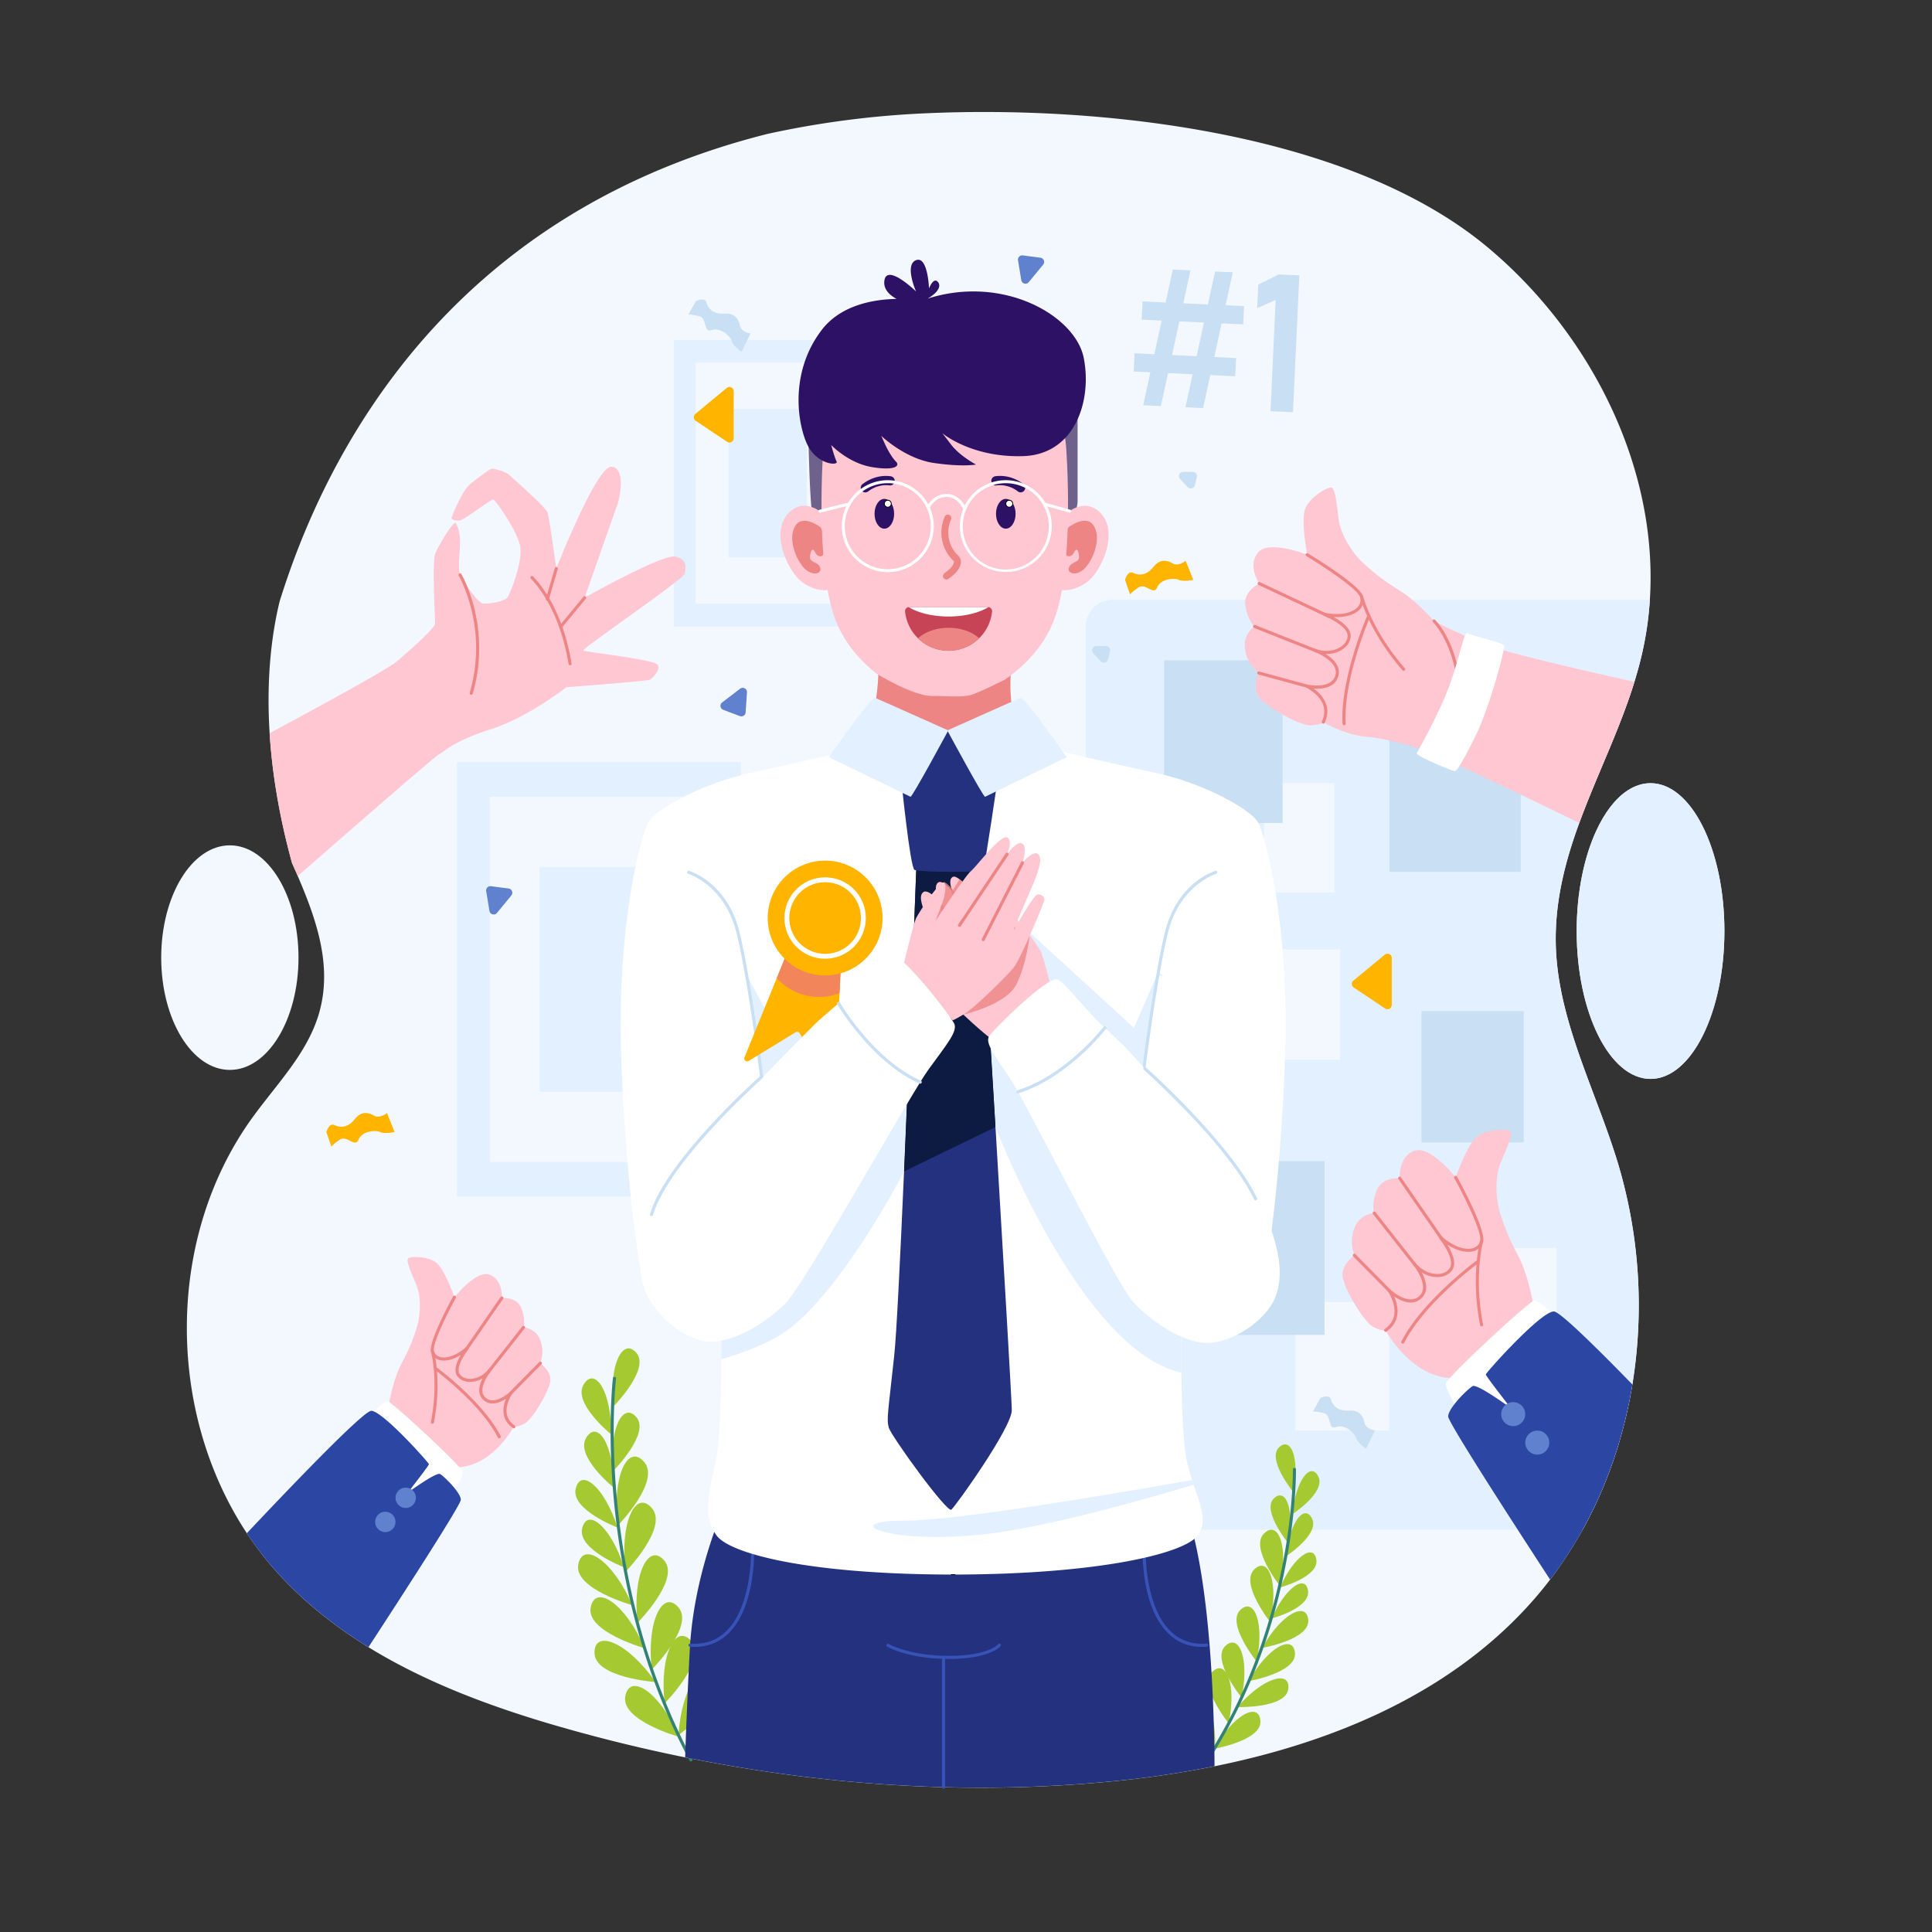 <svg id="Illustration" xmlns="http://www.w3.org/2000/svg" viewBox="0 0 2500 2500"><rect x="0" y="0" width="2500" height="2500" fill="#333333" stroke="none"/><defs><style>.cls-1{fill:#f3f8ff}.cls-2{fill:#e3f0ff}.cls-3{fill:#c9dff4}.cls-4{fill:#ffc7d2}.cls-5{fill:#fff}.cls-6{fill:#2c46a3}.cls-7{fill:#5f81ce}.cls-8{fill:#ed8585}.cls-9{fill:#a4c931}.cls-10{fill:#348273}.cls-11{fill:#24317f}.cls-12{fill:#3753b7}.cls-13{fill:#0d1a42}.cls-14{fill:#ffb400}.cls-18{fill:#2d1164}</style></defs><path class="cls-1" d="M2134.92 776.2a436.38 436.38 0 01-9.75 68c-2.9 12.88-6.37 25.59-10.26 38.16-19.33 62.45-49 121.45-71.35 182.58-17.64 48.27-30.71 97.88-30.44 151.59.47 100.22 51.23 192.29 80.31 288.21a639.22 639.22 0 0118.85 286.77q-.39 2.41-.81 4.83c-.21 1.24-.43 2.48-.65 3.72q-1.25 7-2.63 13.9c-.2.94-.39 1.87-.58 2.82-.46 2.24-.94 4.49-1.43 6.73-.26 1.24-.54 2.48-.83 3.71q-1.23 5.5-2.57 11c-.3 1.24-.61 2.47-.92 3.71-.14.54-.27 1.09-.41 1.63-.61 2.42-1.23 4.84-1.89 7.24-.36 1.36-.73 2.72-1.1 4.08a2.17 2.17 0 00-.07.24c-1.12 4.1-2.3 8.17-3.52 12.24 0 .1-.06.19-.08.29-.38 1.27-.77 2.55-1.16 3.81-.06.19-.11.37-.16.55-.81 2.61-1.63 5.21-2.47 7.82l-1.34 4.1c-.46 1.37-.91 2.74-1.38 4.1l-1 3c-.18.49-.34 1-.51 1.45-.43 1.24-.87 2.48-1.31 3.71s-1 2.71-1.46 4.06-1 2.71-1.5 4.06-1 2.69-1.52 4-1 2.7-1.55 4-1.06 2.68-1.6 4-1.07 2.67-1.61 4-1.09 2.66-1.64 4-1.11 2.65-1.68 4c-.37.86-.73 1.73-1.11 2.59s-.83 1.91-1.25 2.87c-.55 1.27-1.12 2.54-1.69 3.82q-1.3 2.91-2.65 5.82c-.17.38-.34.76-.53 1.15-.44 1-.9 1.93-1.35 2.9-.7 1.48-1.4 3-2.11 4.44s-1.56 3.21-2.35 4.81c-.26.55-.54 1.08-.81 1.61-.75 1.54-1.53 3.08-2.32 4.61-.93 1.82-1.86 3.64-2.8 5.44l-.15.29c-.94 1.78-1.88 3.54-2.84 5.31s-2 3.65-3 5.47l-2.35 4.19q-2.37 4.2-4.82 8.33-1.21 2.08-2.46 4.14c-.82 1.37-1.66 2.74-2.5 4.12s-1.68 2.72-2.54 4.08-1.71 2.72-2.57 4.08c-2.61 4.06-5.28 8.11-8 12.11l-2.7 3.92c-.91 1.33-1.84 2.65-2.77 4-.78 1.1-1.55 2.19-2.34 3.28-.23.33-.47.66-.72 1q-1.28 1.78-2.6 3.56c-.67.92-1.36 1.85-2 2.77-1.24 1.66-2.49 3.32-3.75 5q-9.77 12.79-20.38 25c-104.44 119.86-256 184.59-413.8 216.54a1306 1306 0 01-129.51 19.25 1757.86 1757.86 0 01-221.14 7.85c-112.2-3-224.19-16.29-334.35-38.61q-76.82-15.57-152.28-36.85c-89.25-25.12-179.06-57.4-257.51-105.7-43.38-26.69-83.27-58.27-117.7-96.25a426.73 426.73 0 01-39.73-51.25c-104.59-158.29-104.75-382.84 7.05-537.62 31.61-43.76 71.7-83.78 86.5-135.7 17.06-59.83-2.42-118.33-27.65-177-1.15-2.69-2.31-5.36-3.49-8s-2.35-5.36-3.54-8l-.49-1.1v-.06c-17.28-63.07-25.84-119.07-28.91-167.71-4.72-74.67 3.52-132 13-170.84 6-19.14 12.8-39.22 20.7-60C457 522.31 623.39 266.12 993.4 173.22l.23-.06a1201.43 1201.43 0 01204.25-26.56c229.33-10.36 549.71 24.65 728 174.12 132.78 111.36 220.05 284.63 209.04 455.48z"/><path class="cls-1" d="M2231.38 1204.77c0 105.67-42.8 191.33-95.59 191.33s-95.58-85.66-95.58-191.33c0-49.83 9.51-95.21 25.11-129.25 10.94-23.89 24.87-42.21 40.61-52.55 9.4-6.18 19.43-9.52 29.86-9.52 52.79 0 95.59 85.66 95.59 191.32z"/><ellipse class="cls-1" cx="297.43" cy="1239.16" rx="88.83" ry="145.3"/><path class="cls-2" d="M591.28 986.24h367.59v562.12H591.28z"/><path class="cls-1" d="M633.8 1031.01h282.53v472.58H633.8z"/><path class="cls-2" d="M698.25 1121.71h153.63v291.18H698.25zm173.87-681.93h242.56v370.93H872.12z"/><path class="cls-1" d="M900.18 469.32h186.44v311.85H900.18z"/><path class="cls-2" d="M942.71 529.18h101.38v192.14H942.71zm1150.72 975.51a639.45 639.45 0 0118.85 286.79c-10.76 65.87-32.11 129.8-64.34 188h-608.6a34.33 34.33 0 01-34.34-34.38V810.52a34.32 34.32 0 0134.32-34.32h695.58a436.21 436.21 0 01-9.75 68c-2.9 12.88-6.37 25.59-10.26 38.15-19.33 62.46-49 121.45-71.36 182.59-17.64 48.27-30.69 97.88-30.44 151.59.5 100.18 51.25 192.25 80.34 288.16z"/><path class="cls-2" d="M2231.38 1204.77c0 105.67-42.8 191.33-95.59 191.33s-95.58-85.66-95.58-191.33c0-49.83 9.51-95.21 25.11-129.25 10.94-23.89 24.87-42.21 40.61-52.55 9.4-6.18 19.43-9.52 29.86-9.52 52.79 0 95.59 85.66 95.59 191.32z"/><path class="cls-1" d="M1635.65 1013.45h90.89v141.41h-90.89z"/><path class="cls-3" d="M1797.86 894.09h169.93v234.12h-169.93z"/><path class="cls-1" d="M1591.23 1228.44h142.92v142.92h-142.92z"/><path class="cls-3" d="M1839.45 1308.3h132.27v169.93h-132.27z"/><path class="cls-1" d="M1676.36 1684.76h121.24v166.38h-121.24zm266.16-69.82h71.62v106.44h-71.62z"/><path class="cls-3" d="M1506.27 854.5h153.35v210.4h-153.35zm38.29 648.05h169.3v224.78h-169.3z"/><path class="cls-4" d="M501.16 1828.71s5.31-40.55 19.31-66.14 20.27-48.76 21.24-54.55 4.51-28-3.54-46.83-13.36-30.89-9.49-33.31 25.58-2.41 36.2 6.28 23.18 44.41 23.18 44.41 28.48-36.2 45.86-29 15.45 29.93 15.45 29.93 19.79-1.93 25.58 14 2.42 24.14 2.42 24.14a25.46 25.46 0 0121.72 16.41 41.58 41.58 0 010 29.93s14.48 10.14 13 23.17-23.17 49.73-33.31 55-14 4-14 4-25.88 49.09-70.26 52.4-93.36-69.84-93.36-69.84z"/><path class="cls-5" d="M470.74 1838.37s25.11-25.59 31.38-24.62 94.14 83 96.56 90.27-22.68 43.45-22.68 43.45-73.87.48-96.56-48.76-8.7-60.34-8.7-60.34z"/><path class="cls-6" d="M596.27 1940.72c0 6.71-75.95 124-119.47 190.69-43.37-26.69-83.27-58.28-117.69-96.26a425.83 425.83 0 01-39.69-51.15c54.59-58 150.67-158.39 161-158.39a8.52 8.52 0 013.05.69c18.38 7.08 71.54 66.58 71.54 68.37 0 1.44-16 22.2-23.6 32-2.37 3.05-3.92 5-3.92 5s2.16-1.59 5.53-4c10.49-7.42 32.62-22.45 36.47-20.26 3.18 1.82 12.9 10.75 19.7 19.49 4.05 5.18 7.08 10.3 7.08 13.82z"/><circle class="cls-7" cx="524.97" cy="1938.14" r="13.2"/><circle class="cls-7" cx="498.58" cy="1969.36" r="13.2"/><path class="cls-8" d="M664.81 1848.22a2 2 0 01-1.15-.36c-6.63-4.66-10.61-10.63-11.85-17.74-1.29-7.48.71-14.81 3-20.18-7.76 5-20 10.21-29.46 1.41-8.31-7.71-5.3-19.07-.92-27.71a32.78 32.78 0 01-16.49 4.56c-6.88-.08-12.62-2.75-16.15-7.54-5.38-7.28-.51-19 4.48-27.43a65.66 65.66 0 01-7.36 3.92c-6.53 3-16.06 5-23.22 1.62a14.61 14.61 0 01-8-9.66c-3.5-12.49 25.35-65.5 28.65-71.5a2 2 0 013.51 1.93c-12.65 23-30.63 60.22-28.31 68.5a10.6 10.6 0 005.85 7.11c5.93 2.76 14.16 1 19.88-1.64a59.46 59.46 0 0016.29-10.82l3 2.66c-5.23 6.42-17.49 24.86-11.53 32.93 2.78 3.76 7.39 5.86 13 5.92 8.47.11 17.4-4.34 23.54-11.66.48-.62.8-1 .9-1.12l3.11 2.52-.74.93c-3.36 4.31-17.37 23.67-6.72 33.55 12 11.12 31.34-7 31.53-7.22l3 2.6c-.09.13-9 13-6.83 25.65 1 6 4.48 11.11 10.2 15.14a2 2 0 01-1.15 3.63z"/><path class="cls-8" d="M559.57 1842.3a1.69 1.69 0 01-.38 0 2 2 0 01-1.58-2.34c10.39-53.39.14-90.43 0-90.8a2 2 0 013.85-1.1c.1.38 10.62 38.27 0 92.66a2 2 0 01-1.89 1.58z"/><path class="cls-8" d="M646 1861.13a2 2 0 01-1.78-1.09c-22.21-43.48-80.52-86.73-81.1-87.17a2 2 0 112.37-3.22c.59.44 59.64 44.24 82.29 88.57a2 2 0 01-.87 2.69 2 2 0 01-.91.22zm-44.38-110.56a2 2 0 01-1.64-3.13l47.74-69a2 2 0 113.29 2.28l-47.74 69a2 2 0 01-1.65.85zm29.94 27.22a2 2 0 01-1.56-3.24l45.8-58.11a2 2 0 012.8-.33 2 2 0 01.34 2.81l-45.8 58.08a2 2 0 01-1.58.79zm29.44 26.85a2 2 0 01-1.42-3.4l38.14-38.62a2 2 0 112.84 2.81l-38.13 38.62a2 2 0 01-1.43.59z"/><path class="cls-4" d="M1986.2 1700.72s-6.27-47.87-22.79-78.07-23.93-57.55-25.07-64.39-5.32-33 4.18-55.27 15.76-36.46 11.2-39.31-30.2-2.85-42.73 7.4-27.35 52.43-27.35 52.43-33.62-42.74-54.14-34.19-18.23 35.33-18.23 35.33-23.36-2.28-30.2 16.52-2.85 28.49-2.85 28.49a30.06 30.06 0 00-25.64 19.37 49.1 49.1 0 000 35.33s-17.09 12-15.38 27.35 27.35 58.69 39.31 65 16.53 4.71 16.53 4.71 30.55 57.94 82.93 61.85 110.23-82.55 110.23-82.55z"/><path class="cls-5" d="M2022.1 1712.11s-29.63-30.2-37-29.06-111.11 98-114 106.56 26.78 51.28 26.78 51.28 87.18.57 114-57.55 10.22-71.23 10.22-71.23z"/><path class="cls-6" d="M2112.28 1791.48c-14.92 91.28-50.16 178.84-106.5 252.47-52.14-80-131.83-203.57-131.83-211 0-4.15 3.57-10.2 8.35-16.33 8-10.31 19.52-20.84 23.27-23 4.54-2.59 30.68 15.18 43.06 23.91 4 2.81 6.52 4.68 6.52 4.68s-1.83-2.33-4.62-5.92c-9-11.52-27.87-36-27.87-37.73 0-2.11 62.76-72.37 84.45-80.71a10.3 10.3 0 013.59-.81c7.44-.04 52.76 44.33 101.58 94.44z"/><circle class="cls-7" cx="1958.09" cy="1829.87" r="15.57"/><circle class="cls-7" cx="1989.24" cy="1866.72" r="15.57"/><path class="cls-8" d="M1793 1723.38a2 2 0 01-1.15-3.63c6.84-4.81 10.94-10.9 12.19-18.1 2.62-15.1-8-30.4-8.12-30.55l3-2.6c.24.22 23.34 21.88 37.72 8.53 12.79-11.88-3.91-35-7.9-40.1l-.87-1.09 3.11-2.51c.12.13.5.59 1.06 1.32 7.32 8.71 17.93 14 28.07 13.89 6.72-.08 12.26-2.61 15.6-7.13 7.18-9.72-7.4-31.68-13.62-39.32l3-2.66a70.5 70.5 0 0019.34 12.86c6.83 3.1 16.65 5.23 23.77 1.92a12.85 12.85 0 007.1-8.62c3.09-11-23.1-62.3-33.45-81.12a2 2 0 013.51-1.93c3.89 7.08 37.88 69.52 33.79 84.13a16.9 16.9 0 01-9.26 11.17c-8.35 3.88-19.48 1.56-27.11-1.91a79.32 79.32 0 01-9.91-5.4c6.09 10 12.59 24.44 6.08 33.25-4.11 5.56-10.78 8.67-18.78 8.76h-.36a38.49 38.49 0 01-20-6c5.41 10.22 9.57 24.11-.44 33.4-11.42 10.61-26.34 3.71-35.33-2.36 2.83 6.36 5.55 15.44 3.94 24.71-1.43 8.3-6.09 15.27-13.83 20.71a2 2 0 01-1.15.38z"/><path class="cls-8" d="M1917.25 1716.39a2 2 0 01-2-1.62c-12.48-64.11-.08-108.75 0-109.19a2 2 0 013.85 1.1c-.13.43-12.25 44.22 0 107.33a2 2 0 01-1.58 2.34 1.72 1.72 0 01-.27.04z"/><path class="cls-8" d="M1815.26 1738.61a2.09 2.09 0 01-.91-.21 2 2 0 01-.87-2.7c26.69-52.24 96.32-103.89 97-104.4a2 2 0 012.37 3.22c-.69.51-69.58 51.61-95.83 103a2 2 0 01-1.76 1.09zm52.36-130.48a2 2 0 01-1.64-.86l-56.35-81.49a2 2 0 113.29-2.27l56.35 81.48a2 2 0 01-1.65 3.14zm-35.34 32.12a2 2 0 01-1.57-.76l-54.06-68.59a2 2 0 113.14-2.48l54.06 68.59a2 2 0 01-1.57 3.24zm-34.69 31.75a2 2 0 01-1.42-.6l-45-45.58a2 2 0 112.83-2.82l45 45.58a2 2 0 010 2.83 2 2 0 01-1.41.59z"/><path class="cls-4" d="M2114.91 882.31c-19.33 62.46-49 121.45-71.36 182.59-41.21-20.08-107.7-52.22-154.87-73.87-23.17-10.63-41.68-18.73-50.27-21.63l-1.92-.65a383.58 383.58 0 00-43.36-11.59c-11.47-2.34-18.48-3.18-18.48-3.18-33.64-1.63-62.26-19.57-62.26-19.57s-3.16 3.64-16.66 4.22-57.41-24-66.61-36.45-.41-31.38-.41-31.38a49.09 49.09 0 01-17.71-30.56 30.07 30.07 0 0112.45-29.63s-8.31-6.37-11.82-26.06 17.83-29.45 17.83-29.45-15.42-22-2-39.71 64 2.4 64 2.4-8.34-43.9-2.64-59.07 27.87-28 33.24-27.85 7.1 15.65 10 39.63 19.7 44.57 24.13 49.91 24.54 25.28 54 43.11c17 10.3 34 27.43 45.37 40.05.75.4 17.46 9.2 40 19.11 11 4.83 23.36 9.91 35.95 14.42 3.54 1.27 8.33 2.76 14.1 4.43 38.05 10.99 118.66 29.47 169.3 40.78z"/><path class="cls-8" d="M1712.39 936.42a1.94 1.94 0 01-.84-.19 2 2 0 01-1-2.65c3.5-7.6 4-14.93 1.45-21.79-5.33-14.4-22.17-22.25-22.34-22.33l1.3-3.77c.31.08 31.16 7.23 36.9-11.54 5.1-16.7-20.94-28.29-27-30.73-.43-.16-.86-.32-1.29-.5l1.43-3.73c.16 0 .72.26 1.58.6 10.7 3.87 22.53 3.12 31.24-2.06 5.77-3.44 9.3-8.41 9.92-14 1.33-12-22.29-23.69-31.51-27.17l1.24-3.8a70.35 70.35 0 0023.18 1.41c7.46-.74 17-3.83 21.53-10.26a12.88 12.88 0 001.81-11c-2.87-11.1-51.24-42.3-69.64-53.38a2 2 0 112.07-3.43c6.91 4.17 67.65 41.12 71.44 55.81a16.88 16.88 0 01-2.41 14.31c-5.26 7.55-16.06 11.12-24.4 11.95a80.28 80.28 0 01-11.28.31c10.28 5.57 23.16 14.81 21.94 25.71-.76 6.87-5 12.9-11.84 17a38.56 38.56 0 01-20.61 5.05c9.81 6.12 20.38 16 16.39 29.1-4.56 14.91-20.93 16.43-31.75 15.7 5.64 4.08 12.55 10.56 15.81 19.39 2.93 7.9 2.4 16.26-1.57 24.86a2 2 0 01-1.75 1.13z"/><path class="cls-8" d="M1816.33 868a2 2 0 01-1.51-.68c-43-49.2-54.65-94-54.76-94.47a2 2 0 113.87-1c.11.44 11.6 44.39 53.9 92.82a2 2 0 01-1.5 3.31z"/><path class="cls-8" d="M1739.25 938.44a2 2 0 01-2-1.89c-3.13-58.58 31.17-138.2 31.52-139a2 2 0 013.67 1.6c-.34.79-34.28 79.56-31.2 137.18a2 2 0 01-1.89 2.11zm-20.19-139.14a2 2 0 01-.85-.19l-89.63-42.2a2 2 0 111.7-3.62l89.64 42.2a2 2 0 01-.86 3.81zm-14.45 45.52a2.1 2.1 0 01-.73-.14l-81.18-32.2a2 2 0 011.47-3.72l81.18 32.2a2 2 0 01-.74 3.86zm-14.09 44.82a1.86 1.86 0 01-.52-.07l-61.82-16.84a2 2 0 011-3.86l61.82 16.84a2 2 0 01-.53 3.93zm199.06 40h-.08a2 2 0 01-1.92-2.08c3.54-87-33-122.18-33.37-122.53a2 2 0 012.73-2.93c.39.37 9.8 9.26 18.82 29.28 8.26 18.34 17.7 49.94 15.82 96.34a2 2 0 01-2 1.92z"/><path class="cls-5" d="M1833.23 974.56s28.24-49.15 42.24-87.29 18.83-71 23.66-67.85 46.17 11.93 47.31 16.1-18.36 79.15-37.66 118-24.14 44.28-26.55 44.28-51-19.71-49-23.24z"/><path class="cls-4" d="M885.92 742.5c-1 6.76-134.7 98-131.31 99.45s90.76 11.59 96.06 17.86-6.27 17.86-10.13 19.79-107.65 9.67-107.65 9.67-49.73 39.09-97.53 54.3S576 971.81 568 976.16c-6.8 3.71-143.17 122.88-182.69 157.47-1.15-2.69-2.31-5.36-3.49-8s-2.35-5.37-3.54-8l-.49-1.1v-.06c-17.28-63.07-25.84-119.07-28.91-167.71 59.3-31.88 150.36-81.39 163.39-92C531.82 840.75 563 811.9 563 807.14s-3.85-79.61 0-90.23 24.14-43.26 26.56-40.23 6.27 13.4 5.79 26.81-2.82 33.69 0 40.45a34.05 34.05 0 002.08 3.94l.06.11c6.13 10.5 21.92 32.62 27.73 33.06 6.75.52 28-2.38 31.86-8.65s19.79-46.56 15.93-66-31.86-59.52-34.76-60-36.45 25.59-43 27-11.11-1.92-11.11-2.89 13.52-35.73 24.62-44.41 25.92-20.44 29.13-19.8 16.41 4.18 20 7.4 48 42.16 50.51 49.24 11.44 72.74 11.44 72.74S772 602.5 791.29 603.94s10.15 42.8 7.73 48.93-42.48 120.53-42.48 120.53 101.37-57.4 117.79-53.11 12.55 15.45 11.59 22.21z"/><path class="cls-8" d="M609.78 899a1.77 1.77 0 01-.56-.08 2 2 0 01-1.36-2.48 207.59 207.59 0 002.2-107.44c-6.59-27-16.35-43.92-16.45-44.08a2 2 0 01.72-2.74 2 2 0 012.73.72c.41.7 10.11 17.46 16.86 45 6.21 25.4 10.87 65-2.22 109.6a2 2 0 01-1.92 1.5zm98.48-121.67a2.23 2.23 0 01-.56-.08 2 2 0 01-1.36-2.49l11.59-39.58a2 2 0 013.84 1.12l-11.59 39.59a2 2 0 01-1.92 1.44z"/><path class="cls-8" d="M737.71 860.9a2 2 0 01-2-1.68c-7.56-45.64-24.55-84.53-47.85-109.51l-.93-1a2 2 0 113-2.64c.18.22.47.52.84.92 23.82 25.55 41.18 65.18 48.86 111.59a2 2 0 01-1.64 2.3z"/><path class="cls-8" d="M725.52 813a2 2 0 01-1.54-3.27l31-37.56a2 2 0 113.08 2.55l-31 37.56a2 2 0 01-1.54.72z"/><path class="cls-9" d="M879 2247.61s-75.52-21.1-69.92-52.47 45.16-5.43 69.92 52.47zm-30.7-71.02s-78.21-5.55-79-37.41 43.15-14.36 79 37.41z"/><path class="cls-9" d="M834.23 2132.77s-75.52-21.09-69.92-52.47 45.16-5.42 69.92 52.47z"/><path class="cls-9" d="M818.17 2077.12s-75.52-21.09-69.92-52.46 45.16-5.43 69.92 52.46z"/><path class="cls-9" d="M807.44 2028s-60.65-23-54.1-50.37 37.38-2.18 54.1 50.37z"/><path class="cls-9" d="M799.06 1976.62s-60.64-23-54.1-50.36 37.39-2.19 54.1 50.36zm-4.77-51.5s-50.49-40.7-35.76-64.68 36.21 9.56 35.76 64.68zm-3.29-68.93s-50.5-40.7-35.76-64.68 36.2 9.55 35.76 64.68zm87 388.91s64-45.3 48.15-72.95-44.36 10.1-48.15 72.95zm-17.94-41.01s55.17-55.72 34.76-80.2-41.91 17.64-34.76 80.2z"/><path class="cls-9" d="M843.39 2160.46s55.17-55.72 34.76-80.21-41.91 17.65-34.76 80.21z"/><path class="cls-9" d="M825 2099.81s55.16-55.72 34.76-80.2-41.96 17.64-34.76 80.2zm-15.5-66.01s55.26-56.58 34.32-81.93-42.27 17.63-34.32 81.93z"/><path class="cls-9" d="M799.49 1974.05s55.26-56.57 34.32-81.93-42.27 17.64-34.32 81.93z"/><path class="cls-9" d="M793.78 1903.13s47.47-48 29.9-69.05-36.08 15.18-29.9 69.05zm0-83.21s47.47-48 29.9-69.06-36.08 15.19-29.9 69.06z"/><path class="cls-10" d="M894.07 2279.34a2 2 0 01-1.76-1.06 732.437 732.437 0 01-15.17-30c-2-4.18-4.08-8.58-6.31-13.45a845.16 845.16 0 01-38.63-101.55l-.05-.16c-.07-.23-.15-.46-.21-.7a922.54 922.54 0 01-24.4-98.3c-3.79-19.78-7-40.08-9.59-60.32-.69-5.42-1.31-10.69-1.86-15.68-2.22-20-3.84-40.13-4.83-59.94v-.42c-.27-5.55-.49-11-.66-16.19-1-30.46-.31-54.91.44-70.06.87-17.84 2.07-28 2.08-28.14a2 2 0 014 .47c0 .1-1.19 10.18-2.06 27.87-.74 15.07-1.42 39.41-.43 69.73.16 5 .37 10.32.63 15.71v.53c1 19.74 2.6 40 4.82 60 .55 5 1.17 10.21 1.86 15.6 2.56 20.17 5.77 40.38 9.55 60.08a918.21 918.21 0 0024.3 97.91l.19.63.06.18a841.37 841.37 0 0038.45 101.08c2.22 4.84 4.27 9.22 6.28 13.38 4.78 10 9.86 20 15.08 29.8a2 2 0 01-1.76 2.94z"/><path class="cls-9" d="M1571.3 2262.84s61.61-10.7 59.67-36.05-35.4-7.91-59.67 36.05zm30.04-53.9s62.51 1.84 65.69-23.38-33.1-14.84-65.69 23.38z"/><path class="cls-9" d="M1616 2175.29s61.62-10.71 59.68-36.05-35.39-7.92-59.68 36.05z"/><path class="cls-9" d="M1633.21 2132.41s61.61-10.7 59.67-36-35.4-7.96-59.67 36z"/><path class="cls-9" d="M1645.65 2094.29s50-13.4 47-35.65-29.54-4.72-47 35.65z"/><path class="cls-9" d="M1656.4 2054.18s50-13.4 47-35.64-29.54-4.72-47 35.64zm7.9-40.48s43.33-28.27 33.56-48.48-29.51 4.68-33.56 48.48zm8.13-54.44s43.33-28.26 33.56-48.47-29.5 4.68-33.56 48.47zm-100.12 301.67s-47.17-41.07-32.38-61.74 34.38 11.56 32.38 61.74zm17.5-31.11s-39.32-48.63-21.18-66.43 31.86 17.36 21.18 66.43z"/><path class="cls-9" d="M1606.52 2196.53s-39.32-48.63-21.17-66.43 31.86 17.35 21.17 66.43z"/><path class="cls-9" d="M1626 2149.87s-39.32-48.63-21.17-66.42 31.85 17.35 21.17 66.42zm17.55-51.15s-39.33-49.31-20.69-67.76 32.14 17.38 20.69 67.76z"/><path class="cls-9" d="M1656.27 2052.11s-39.33-49.31-20.69-67.76 32.14 17.38 20.69 67.76z"/><path class="cls-9" d="M1666.47 1996.29s-33.84-41.86-18.21-57.19 27.42 14.9 18.21 57.19zm6.65-66.04s-33.84-41.86-18.21-57.19 27.42 14.94 18.21 57.19z"/><path class="cls-10" d="M1557 2287.23a2 2 0 01-1.11-.34 2 2 0 01-.55-2.78c4.94-7.36 9.76-14.9 14.35-22.42 1.91-3.12 3.89-6.43 6-10.12a669.14 669.14 0 0038.56-77.07l.06-.14c.07-.15.14-.31.2-.46a735.58 735.58 0 0027.11-75.75 771.3 771.3 0 0012.37-46.89c1-4.2 1.89-8.31 2.72-12.23 3.36-15.7 6.27-31.6 8.63-47.26l.07-.43c.63-4.24 1.22-8.4 1.75-12.36 3.2-24 4.61-43.32 5.22-55.33.73-14.09.6-22.17.6-22.25a2 2 0 114-.07c0 .08.13 8.28-.6 22.52-.62 12.09-2 31.56-5.26 55.66-.55 4.1-1.16 8.41-1.82 12.81l-.07.43a786.19 786.19 0 01-8.61 47.12 779.247 779.247 0 01-15.17 59.42 737.21 737.21 0 01-27.24 76.13l-.22.52-.06.12a673.24 673.24 0 01-38.79 77.54c-2.17 3.71-4.17 7-6.09 10.18-4.61 7.56-9.47 15.15-14.43 22.56a2 2 0 01-1.62.89z"/><path class="cls-8" d="M1130.82 778.23s17.71 105.57-7.25 163.3l-25 57.74s-9.36 44.21 82.7 44.73 164.89-32.77 164.89-32.77-48.39-65.54-36.94-151.88 24.45-100.91 24.45-100.91z"/><path class="cls-11" d="M1571.61 2285.47a1306 1306 0 01-129.53 19.26 1759.68 1759.68 0 01-221.14 7.84c-112.19-3-224.18-16.28-334.34-38.62 1.25-37.89 3.15-85.56 6-139.73.1-1.78.2-3.57.32-5.35 3.53-54.2 16.75-105.1 31.31-146.6 21.7-61.89 46.39-102.92 46.39-102.92s86.5-8.86 190.92-12.69c41.83-1.54 86.54-2.28 129.71-1.3 102.27 2.29 195.93 14.09 222.4 47.29q2.49 3.13 4.85 6.75 2.49 3.81 4.82 8.15c8.94 16.54 16.25 38.5 22.23 63.73 21.08 88.84 25.58 218.19 26.06 294.19z"/><path class="cls-12" d="M1228 2146.63c-52.62 0-79.13-15.38-80.23-16a2 2 0 012-3.44c.35.21 26.86 15.48 78.19 15.48 51.12 0 63.48-14.85 63.6-15a2 2 0 113.13 2.48c-.52.64-13.69 16.48-66.69 16.48z"/><path class="cls-12" d="M1220.94 2314.57a2 2 0 01-2-2v-168a2 2 0 014 0v168a2 2 0 01-2 2zm-322.25-183.48c-1.93 0-3.9-.08-5.9-.22a2 2 0 11.29-4c18.23 1.33 33.67-3.81 45.89-15.32 33.31-31.36 32.77-100 32.77-100.73a2 2 0 114-.06c0 2.89.57 71.12-34 103.69-11.74 11.06-26.2 16.64-43.05 16.64zm656.94 0c-16.85 0-31.3-5.58-43-16.63-34.59-32.57-34.06-100.8-34-103.69a2 2 0 012-2 2 2 0 012 2c0 .69-.54 69.37 32.77 100.73 12.22 11.51 27.66 16.65 45.88 15.32a2 2 0 012.15 1.84 2 2 0 01-1.85 2.15c-2.05.19-4.02.28-5.95.28z"/><path class="cls-5" d="M1662.54 1377.94q-1.17 29.64-2.78 56.4c-8.73 147.4-25.22 228.14-25.22 228.14l-105.22-14.07s-1.38 64.28-.57 127.83c.59 47 2.38 93.62 6.8 113.52a294 294 0 008 28.47q1 3.09 2 6c9 26.56 16.57 45 4.54 62.25-16.51 23.72-127.79 50.53-314.46 51h-4.58c-186.67-.43-287.61-27.24-304.13-51-16.64-23.93-11-49.94-.56-96.75 5-22.37 6.63-78.46 7-130.94.4-57.36-.74-110.41-.74-110.41l-6.25 2.6-94.19 11.47s-20.73-101.46-28-284.54 26-296.49 34.34-313.14 69.69-51 132.11-64.5c23.31-5 63.12-14 103.86-23.26 68.4-15.53 139.43-31.86 139.43-31.86h38.88s60.1 13.82 123 28.12c46.19 10.51 93.87 21.28 120.32 27 62.42 13.53 123.79 47.86 132.11 64.5s41.59 130.07 34.31 313.17z"/><path class="cls-11" d="M1309.25 1824.74c0 22.63-72.55 124-78.17 128.74s-77.87-95.19-81-106.11-.78-20.29 7-92.85c3-27.4 7.82-126.27 12.75-238.7 3.74-85.26 7.52-178.32 10.5-254 3.49-88.68 5.9-153.37 5.9-153.37H1267s2.73 44.86 6.8 112.14c4 65.06 9.15 151.09 14.36 237.78 10.54 176.19 21.09 355.07 21.09 366.37z"/><path class="cls-13" d="M1288.15 1458.42l-21.83-27.27a28 28 0 00-45.6 2.73l-50.86 81.94c8.13-185.25 16.4-407.32 16.4-407.32H1267s10.56 173.59 21.15 349.92z"/><path class="cls-11" d="M1166.22 1008.63s11.44 113.91 17.16 117 86.87 3.65 88.95 0 20.38-129 20.38-129l-66.88-51.49s-60.52 54.69-59.61 63.49z"/><path class="cls-2" d="M1542.54 1915.22c.67 2 1.35 4.06 2 6-71.55 21.46-174.62 50-248.31 61.09-138.35 20.81-219.5-14.56-126.39-14.56 70.42.03 279.45-36.29 372.7-52.53zm-362.18-653.35c-3 75.63-6.76 168.69-10.5 254 0 0-72.31 140.91-144.25 200.21-28.21 23.25-70.1 35.94-92.23 42.79.4-57.36-.74-110.41-.74-110.41l-6.25 2.6 67-217.94-10.91-68.59-4.94-31.07-.92-5.79v-.14L966.19 1262l23.27 42.16 18.63 33.74 77.38-34.14zm348.39 514.37c-129.83-28.36-240.6-317.83-240.6-317.83-5.21-86.67-10.41-172.71-14.36-237.77l50-22.06L1467.28 1330l31.73-72.71s2.22 2.09 6.28 6c-4.63-.77-7.16-1-7.16-1s-64.65 323.53 31.19 386.17c0-.05-1.32 64.22-.57 127.78z"/><path class="cls-13" d="M1288.15 1458.42l-118.29 57.4c3.74-85.26 7.52-178.32 10.5-254l93.43-41.23c3.95 65.11 9.15 151.14 14.36 237.83z"/><path d="M1236.16 2038h-2.79v-1h2.78zm-5.08 0h-.5v-1h2.79v1h-2.3z"/><path class="cls-3" d="M985.75 1397.12a2 2 0 01-2-1.76c-.15-1.24-15.28-124.95-30.67-188.08-15.13-62-62.13-76.44-62.6-76.58a2 2 0 01-1.36-2.47 2 2 0 012.48-1.37c.51.15 12.65 3.76 26.84 15.4 13 10.69 30.33 30.49 38.52 64.07 15.46 63.36 30.61 187.3 30.76 188.55a2 2 0 01-1.75 2.22zm492.88 0h-.25a2 2 0 01-1.74-2.22c.15-1.25 15.3-125.19 30.76-188.55 8.19-33.58 25.46-53.38 38.51-64.07 14.2-11.64 26.34-15.25 26.85-15.4a2 2 0 012.48 1.37 2 2 0 01-1.36 2.47c-.48.14-47.47 14.56-62.6 76.58-15.4 63.13-30.52 186.84-30.67 188.08a2 2 0 01-1.98 1.74z"/><path class="cls-2" d="M1072.61 979.76s54.6-78.8 59.8-76.72 94.66 42.14 94.66 42.14-46.81 86.86-48.89 85.82-105.57-51.24-105.57-51.24z"/><path class="cls-2" d="M1380.29 979.76s-54.6-78.8-59.8-76.72-94.66 42.14-94.66 42.14 46.81 86.86 48.89 85.82 105.57-51.24 105.57-51.24z"/><path class="cls-14" d="M1088.15 1247.78l-1.78 37.43-5.37 112.15a3.73 3.73 0 01-6.88 1.83l-39.49-62.25a3.73 3.73 0 00-5.1-1.19l-60.78 37.11a3.73 3.73 0 01-5.4-4.6l41.74-102.52 14.24-35a3.73 3.73 0 014.36-2.21l61.62 15.42a3.75 3.75 0 012.84 3.83z"/><path d="M1088.15 1247.78l-1.78 37.43a74.35 74.35 0 01-81.27-19.47l14.24-35a3.73 3.73 0 014.36-2.21l61.62 15.42a3.75 3.75 0 012.83 3.83z" fill="#f2855a"/><circle class="cls-14" cx="1067.71" cy="1187.93" r="74.29"/><circle class="cls-5" cx="1067.71" cy="1187.93" r="52.66"/><circle class="cls-14" cx="1067.71" cy="1187.93" r="46.36"/><path class="cls-4" d="M1363.54 1291.09s-13.33-53.87-16.85-60.15a275.29 275.29 0 00-22.88-32.36c-8-9.42-11.06-11.84-12.82-8.21s.5 15 1.76 18.84 10 25.84 10 25.84-37.46-54.59-44.25-59.9-37.22-44.2-45.26-40.58 0 20.29 0 20.29-12.83-17.39-19.36-12.8 0 22.94 0 22.94-13.33-15.45-19.37-10.38-.75 17.39 1.26 24.39 31.43 69.81 28.67 66.43-23.89-41.55-29.67-42.27-8.55 4.35-8.55 6.28 29.42 70.53 38.72 81.64 49.54 48.55 61.1 55.31 15.09 8 15.09 8z"/><path class="cls-5" d="M1308.18 1397.43c1.2 1.82 2.71 4.28 4.48 7.31 3.48 6 8 14.1 13.29 23.87 39.28 72.52 121.18 234.58 139.8 255.37 22.39 25 65 54.33 97.31 53.81s75.42-29.33 87.09-59 4.47-62.11-10.25-102.18-185.57-223.3-185.57-223.3-9-8.7-21.51-20.35l-5.13-4.76c-24.23-22.47-51.06-58.41-59.49-60.77-13.65-3.82-82.44 64.53-88.2 73.34s7 24.64 28.18 56.66z"/><path class="cls-3" d="M1317.23 1414.74a2 2 0 01-.59-3.91c63.17-19.67 110.89-81.44 111.37-82.06a2 2 0 113.18 2.43c-.49.63-49 63.39-113.36 83.45a2.08 2.08 0 01-.6.09z"/><path class="cls-8" d="M1292.72 1242.2a2 2 0 01-1.65-.85l-59.42-85.35a2 2 0 113.28-2.28l59.43 85.34a2 2 0 01-.5 2.78 2 2 0 01-1.14.36zm-29.72 17.07a2 2 0 01-1.76-1.06l-49.08-92.27a2 2 0 113.53-1.87l49.08 92.26a2 2 0 01-.83 2.71 2 2 0 01-.94.23z"/><path class="cls-3" d="M1624.7 1553.23a2 2 0 01-1.81-1.14c-33.78-70.63-141.85-167-142.94-168a2 2 0 012.65-3c1.1 1 109.77 97.9 143.9 169.26a2 2 0 01-.94 2.66 1.9 1.9 0 01-.86.22z"/><path class="cls-8" d="M1332.35 1211.14s-3.84 35.73-17 62.45-68.75 39.24-68.75 39.24-29.11-67.7-38.83-94.76-11.76-47-11.76-47 22.18-31.37 26.34-29.47 11 9.86 11 9.86l8.22-13.69 4.67 3.83s74.33 68.51 86.11 69.54z" opacity=".81"/><path class="cls-4" d="M1168.34 1252.14s13.78-58 17.43-64.76a298.12 298.12 0 0123.66-34.85c8.32-10.14 11.45-12.74 13.27-8.84s-.52 16.13-1.82 20.29-10.41 27.83-10.41 27.83 38.75-58.78 45.78-64.5 38.49-47.6 46.81-43.69 0 21.84 0 21.84 13.26-18.72 20-13.78 0 24.7 0 24.7 13.79-16.64 20-11.18.78 18.73-1.3 26.27-32.51 75.16-29.65 71.52 24.71-44.73 30.69-45.51a7.89 7.89 0 018.84 6.76c0 2.08-30.43 75.94-40 87.9s-51.23 52.28-63.2 59.56-15.6 8.58-15.6 8.58z"/><path class="cls-5" d="M1201.26 1384.22c-1.37 1.89-3.11 4.47-5.16 7.64-4 6.24-9.31 14.81-15.5 25.1-46 76.34-142.77 247.48-163.35 268.67-24.75 25.5-70.24 53.83-102.68 50.2s-73.27-39.51-82.37-73.35 1-69 19.4-111.82 206.56-229 206.56-229 9.86-8.75 23.45-20.43l5.58-4.76c26.37-22.52 56.57-59.66 65.25-61.46 14.08-2.93 77.2 79 82.21 89.29s-9.26 26.57-33.39 59.92z"/><path class="cls-3" d="M1190.79 1402.26a2 2 0 01-.82-.17c-63-28.24-106.16-102.07-106.59-102.81a2 2 0 013.47-2c.42.73 42.94 73.46 104.76 101.16a2 2 0 011 2.64 2 2 0 01-1.82 1.18z"/><path class="cls-8" d="M1241.59 1199.35a2.05 2.05 0 01-1.11-.33 2 2 0 01-.55-2.78l61.47-91.89a2 2 0 113.32 2.22l-61.46 91.9a2 2 0 01-1.67.88zm30.73 18.38a2 2 0 01-.9-.22 2 2 0 01-.88-2.69l50.76-99.35a2 2 0 013.57 1.82l-50.76 99.35a2 2 0 01-1.79 1.09z"/><path class="cls-3" d="M843.08 1573.7a1.88 1.88 0 01-.57-.09 2 2 0 01-1.36-2.48c8.61-29.37 35.35-68.49 79.49-116.29 32.79-35.51 63.48-62.8 63.79-63.08a2 2 0 012.65 3c-1.22 1.08-122 108.76-142.09 177.5a2 2 0 01-1.91 1.44z"/><path d="M1045.49 532.38s1.48 122.07 6.42 136.4a43.85 43.85 0 0016.31 21.4l313.83-7.07s12.35-20.26 12.35-35.09V532.38s-150.73-108-244.88-84.27-104.03 84.27-104.03 84.27z" fill="#6e628c"/><path class="cls-4" d="M1075.19 674.42s-26.51-33.59-51.45-13.65-12 62.47 6.45 85 65.3 30.37 64.23-15.22-19.23-56.13-19.23-56.13z"/><path class="cls-8" d="M1061.3 681.88s-22.48-17-32.12-1.49-.49 40.53 9.88 53.13 25.21 9.64 22.24 1-14.08-5.68-13.09-14.83 3.7-10.87 6.67-4.69 11.37 8.15 12.85-4-3.82-27.36-6.43-29.12z"/><path class="cls-4" d="M1369.33 674.42s26.51-33.59 51.45-13.65 12 62.47-6.45 85-65.3 30.37-64.23-15.22 19.23-56.13 19.23-56.13z"/><path class="cls-8" d="M1383.21 681.88s22.49-17 32.13-1.49.49 40.53-9.89 53.13-25.2 9.64-22.24 1 14.09-5.68 13.1-14.83-3.71-10.87-6.67-4.69-11.37 8.15-12.85-4 3.82-27.36 6.42-29.12z"/><path class="cls-4" d="M1363 804.68c-14.08 34.43-39.48 58.91-63 74.94-.79.4-26.2 13.12-39.5 18.3-13.51 5.27-30.31 2.64-54.69 2.64s-71.07-28.47-71.07-28.47c-20.34-15.83-40.66-38-52.69-67.42-28.49-69.68-16.56-226.34-16.56-226.34 8-112.93 157-102.05 157-102.05s149.11-10.88 157.06 102.05c.02.01 11.95 156.67-16.55 226.35z"/><ellipse class="cls-18" cx="1144.33" cy="664.83" rx="12.68" ry="19.27"/><circle class="cls-5" cx="1148.78" cy="651.81" r="4.45"/><path d="M1148.78 656.76a5 5 0 115-5 5 5 0 01-5 5zm0-8.9a3.95 3.95 0 104 3.95 4 4 0 00-4-3.95z"/><ellipse class="cls-18" cx="1301.49" cy="664.83" rx="12.68" ry="19.27"/><circle class="cls-5" cx="1305.94" cy="651.81" r="4.45"/><path d="M1305.94 656.76a5 5 0 115-5 5 5 0 01-5 5zm0-8.9a3.95 3.95 0 104 3.95 4 4 0 00-4-3.95z"/><path class="cls-8" d="M1222.66 668.16a50.49 50.49 0 00-2.72 34.32 49.43 49.43 0 007.19 15.45 48.69 48.69 0 005.64 6.7c.47.46.93.93 1.41 1.38l.27.3c-.28-.39-.29-.37 0 .06l-.12-.36c.13.53.16.55.08.07a8.22 8.22 0 010 .86c0 1.27.23-.7-.06.4-.18.71-.33 1.42-.57 2.12-.07.17-.56 1.26-.09.27-.21.44-.42.87-.65 1.3a19.9 19.9 0 01-1.16 1.86c-.09.13-.84 1.09-.18.27l-.72.86c-.49.57-1 1.12-1.54 1.66a46.76 46.76 0 01-3.72 3.31l-.9.72c.61-.49-.07 0-.31.23-.7.53-1.41 1.06-2.13 1.58-1.89 1.38-3 4-1.61 6.16 1.21 1.87 4.12 3.09 6.15 1.61 5.07-3.7 10.24-7.62 13.53-13.09a19.43 19.43 0 003-9.69 9.62 9.62 0 00-2.36-6.25c-.94-1.14-2.07-2.09-3.09-3.16s-1.69-1.89-2.48-2.88c.67.84-.08-.11-.18-.25l-.63-.88c-.41-.6-.81-1.2-1.19-1.82-.71-1.12-1.36-2.28-2-3.47-.33-.64-.64-1.3-.93-2l-.3-.66c.46 1-.15-.42-.22-.61a46.73 46.73 0 01-2.29-8c-.12-.6-.21-1.2-.31-1.79-.21-1.21.09 1 0-.25 0-.36-.09-.72-.12-1.08-.14-1.38-.22-2.78-.23-4.17s0-3 .18-4.53c0-.36.06-.72.1-1.08l.09-.72c-.08.6-.08.64 0 .12.12-.71.24-1.43.38-2.14a45.43 45.43 0 011.19-4.55c.23-.69.47-1.37.72-2.05.13-.34.27-.68.4-1-.42 1.05.19-.41.28-.59 1-2.14.68-5-1.62-6.16-2-1-5.11-.67-6.15 1.61z"/><path d="M1283.71 791.55a56.6 56.6 0 01-112.54 0 5.43 5.43 0 014.59-6 4 4 0 01.78-.07h101.8a4.15 4.15 0 01.79.07 5.44 5.44 0 014.58 6z" fill="#c64456"/><path class="cls-5" d="M1279.13 785.57c-12.18 7.44-30.81 12.2-51.69 12.2s-39.5-4.76-51.68-12.2a4 4 0 01.78-.07h101.8a4.15 4.15 0 01.79.07z"/><path class="cls-8" d="M1267.05 825.93a56.59 56.59 0 01-79.11.08c8.76-8.24 23.23-13.63 39.6-13.63s30.73 5.35 39.51 13.55z"/><path class="cls-18" d="M1402.31 462.94c-10.86-54.32-103.8-107.91-202.08-76.49 12.51-7.19 18-15.53 13.79-21.15-5.93-7.95-11.87 7.94-11.87 7.94s-1.48-42.5-16.8-36.57 0 40.44 0 40.44-38-37-41-13.75c-1.4 10.95 6.77 18.5 15.79 23.41-29.7.58-72.3 7.78-97.14 40.59-41 54.11-31.33 118.85-19 146.53s41.51 29.16 38.55 23.23-6.92-21.25-6.92-21.25 22.24 23.72 53.37 28.66 35.09-2.47 30.64-6.92-10.38-13.84-14.82-23.72l-4.45-9.88s30.64 29.65 68.2 35.09 54.36 2 54.36 2-20.75-10.87-32.12-25.7l-11.37-14.82s37.07 31.63 104.28 29.65 89.71-71.69 78.59-127.29zM1124 635.41c1.08-.85-.73.52-.07.06.28-.2.55-.41.83-.6.56-.4 1.13-.78 1.71-1.15 1.15-.73 2.35-1.41 3.57-2 .61-.31 1.23-.6 1.85-.88 1-.48-.81.31-.11 0l1-.37c1.28-.49 2.59-.92 3.91-1.28s2.66-.67 4-.91l.81-.14c1.42-.24-1.41.15 0 0 .61-.07 1.23-.13 1.84-.18a43 43 0 018.41.21 6 6 0 006-6 6.05 6.05 0 00-1.76-4.24 7 7 0 00-4.24-1.76c-13-1.59-26.06 2.69-36.23 10.77a6 6 0 00-1.76 4.24 6.12 6.12 0 001.76 4.24 6 6 0 004.24 1.76 6.94 6.94 0 004.24-1.76zm201-8.48c-10.17-8.08-23.21-12.36-36.23-10.77a6.6 6.6 0 00-4.25 1.76 6.08 6.08 0 00-1.75 4.24c.13 2.92 2.66 6.41 6 6a42.39 42.39 0 018.2-.22c.69 0 1.37.12 2 .19 1.14.13-.94-.16-.17 0l1 .17c1.35.24 2.69.54 4 .91s2.63.79 3.91 1.28c.26.09.51.2.76.3 1.34.52-1.21-.57.08 0a42.321 42.321 0 015.26 2.79q.87.55 1.71 1.14c.28.19.55.4.83.6 1 .69-.93-.75.09.06a6.53 6.53 0 004.25 1.76 6.07 6.07 0 004.24-1.76c2-2.17 2.63-6.4 0-8.48z"/><path class="cls-5" d="M1385.67 660.13a2 2 0 00-.87-.53l-2.77-.78-29.4-8.33a59.46 59.46 0 00-104.3 3.7c-3.2-5.45-10.67-15-23.59-15s-20.35 8.64-23.56 13.54a59.48 59.48 0 00-103.49-2.3L1063 659l-2.54.62a1.88 1.88 0 00-1.15.83 1.85 1.85 0 00-.27 1.51 1.93 1.93 0 001.88 1.47 1.83 1.83 0 00.47 0l1.63-.41 32.18-8.02a59.51 59.51 0 10112.8 32 56.77 56.77 0 00.32-6.15 59.15 59.15 0 00-5.08-24c1.57-3 8.23-13.82 21.53-13.82s20.12 12.57 21.57 15.6a59.22 59.22 0 00-4.33 22.24c0 1.81.08 3.61.25 5.37a59.51 59.51 0 00118.66-2.24v-.44c0-.89.07-1.79.07-2.7a59.08 59.08 0 00-5.83-25.64l26.56 7.52.26.08 1.74.49a1.65 1.65 0 00.53.07 2 2 0 001.87-1.4 1.93 1.93 0 00-.45-1.85zm-181.25 20.75a55.64 55.64 0 01-110.6 8.72 56.8 56.8 0 01-.68-8.72 55.64 55.64 0 01111.28 0zm152.71 0c0 .94 0 1.88-.08 2.79a55.63 55.63 0 01-111 2.5c-.16-1.74-.24-3.5-.24-5.29a55.62 55.62 0 01103.43-28.43 1.93 1.93 0 00.64 1.11 55.34 55.34 0 017.25 27.32z"/><path class="cls-3" d="M1608.71 419.73l1.1-23.63-23.89-1.1 9.33-42.65-22.9-1.06-9.35 42.65-31.79-1.48 9.32-42.65-22.89-1.06-9.32 42.65-29.9-1.4-1.11 23.61 25.91 1.2-9.52 43.51-25.6-1.2-1.1 23.63 21.59 1-9.34 42.65 22.9 1.06 9.33-42.65 31.78 1.48-9.32 42.71 22.89 1.06 9.32-42.64 32.25 1.49 1.1-23.62-28.22-1.31 9.51-43.5zm-60.32 41.13l-31.78-1.47 9.5-43.5 31.79 1.48zm106.28-105.75l-26.48 13.17-1.42 30.56 23.93-10.72-6.68 143.94 29.11 1.35 8.21-177.07-26.67-1.23z"/><path class="cls-14" d="M1455.76 750.33s3.49-12.72 10.64-9 17.38 3.4 25.89-7.5 17.72-9.2 25.21-4.77 16.7-3.42 16.7-3.42l9.88 24.66s-13.29 2.84-18.74 0-23.51-1.48-27.94 9.77-15-6.14-24.18 0-10.91 9.19-10.91 9.19zM422.31 1464.9s3.49-12.72 10.65-9 17.37 3.4 25.89-7.5 17.71-9.2 25.21-4.77 16.69-3.42 16.69-3.42l9.88 24.66s-13.28 2.84-18.73 0-23.51-1.48-27.94 9.76-15-6.13-24.19 0-10.9 9.2-10.9 9.2z"/><path class="cls-3" d="M900.44 389.62s11.8-5.91 13.79 1.92 9.07 15.2 22.87 14.26 18.69 7 20.4 15.57 13.7 10.13 13.7 10.13l-11.75 23.83s-11-8-12.52-13.94-14.6-18.48-25.93-14.26-5.45-15.25-16.16-18-14.13-2-14.13-2zm808.1 1419.48s11.79-5.9 13.79 1.93 9.07 15.2 22.87 14.25 18.68 7 20.4 15.57 13.7 10.13 13.7 10.13l-11.75 23.83s-11-8-12.52-13.94-14.61-18.48-25.93-14.26-5.45-15.25-16.16-18-14.13-2-14.13-2z"/><path class="cls-14" d="M940.84 571.67l-40.68-27.19a5.52 5.52 0 01-.45-8.84L940.39 502a5.52 5.52 0 019 4.26v60.83a5.52 5.52 0 01-8.55 4.58zM1792.36 1305l-40.68-27.18a5.53 5.53 0 01-.45-8.85l40.68-33.64a5.52 5.52 0 019 4.25v60.83a5.52 5.52 0 01-8.55 4.59z"/><path class="cls-7" d="M934.46 908.94l23.25-17.75a5.52 5.52 0 018.86 4.76l-1.74 25.88a5.52 5.52 0 01-7.46 4.8l-21.52-8.14a5.52 5.52 0 01-1.39-9.55zm415.36-566.45l-18.6 22.57a5.52 5.52 0 01-9.71-2.61l-4.2-25.6a5.52 5.52 0 016.17-6.37l22.8 3a5.53 5.53 0 013.54 9.01zm-688.17 816.25l-18.6 22.57a5.52 5.52 0 01-9.71-2.61l-4.21-25.6a5.53 5.53 0 016.18-6.37l22.8 3a5.53 5.53 0 013.54 9.01z"/><path class="cls-3" d="M1424.31 855.81l-9.67-10.54a5.52 5.52 0 014.07-9.25H1431a5.52 5.52 0 015.36 6.87l-2.66 10.54a5.52 5.52 0 01-9.39 2.38zm112.39-225.44l-9.7-10.53a5.52 5.52 0 014.07-9.26h12.32a5.52 5.52 0 015.36 6.87l-2.63 10.55a5.52 5.52 0 01-9.42 2.37z"/></svg>